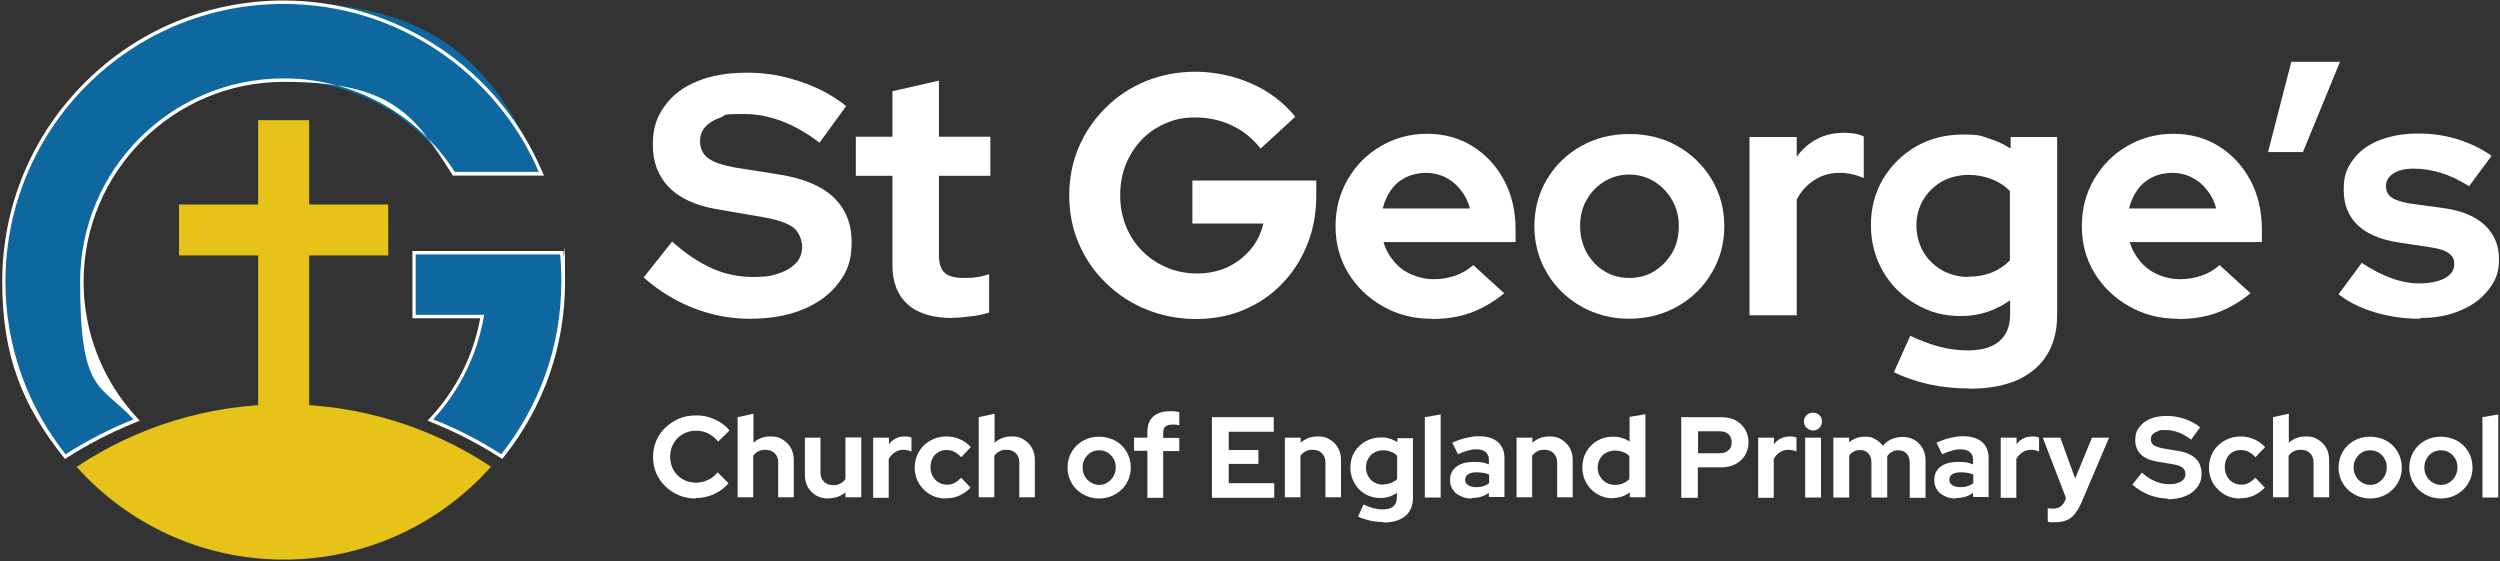 <?xml version="1.0" encoding="UTF-8"?>
<svg xmlns="http://www.w3.org/2000/svg" xmlns:xlink="http://www.w3.org/1999/xlink" width="1011px" height="227px" viewBox="0 0 1011 227" version="1.1">
  <rect x="0" y="0" width="1011" height="227" fill="#333333" stroke="none"/>
  <title>St Georges Logo Landscape-white-boundary</title>
  <g id="Page-1" stroke="none" stroke-width="1" fill="none" fill-rule="evenodd">
    <g id="St-Georges-Logo-Landscape-white-boundary" transform="translate(0.9, 0.2)" fill-rule="nonzero">
      <path d="M302.1,128.7 C294.3,128.7 286.7,127.2 279.3,124.3 C271.8,121.3 265.2,117.2 259.4,112 L270.9,97.5 C276.5,102.5 282,106.1 287.2,108.4 C292.4,110.7 297.9,111.8 303.7,111.8 C309.5,111.8 311.3,111.3 314.2,110.3 C317.2,109.3 319.4,107.9 321.1,106.1 C322.7,104.3 323.5,102.1 323.5,99.6 C323.5,97.1 322.3,93.7 319.9,91.8 C317.5,90 313.4,88.6 307.6,87.6 L288.4,84.3 C280.2,82.8 273.9,79.9 269.6,75.5 C265.3,71.1 263.1,65.4 263.1,58.4 C263.1,51.4 264.7,47.2 267.8,42.8 C270.9,38.4 275.3,35 281,32.7 C286.7,30.3 293.4,29.2 301.3,29.2 C309.2,29.2 315.4,30.4 322.5,32.7 C329.7,35.1 335.9,38.4 341.3,42.7 L330.5,57.5 C320.3,49.7 310.1,45.9 299.9,45.9 C289.7,45.9 293.2,46.4 290.5,47.3 C287.8,48.2 285.8,49.5 284.3,51.1 C282.9,52.7 282.2,54.6 282.2,56.7 C282.2,59.8 283.3,62.2 285.5,63.8 C287.7,65.4 291.2,66.6 296.1,67.5 L314.4,70.4 C324.1,72 331.4,75 336.2,79.6 C341,84.2 343.5,90.2 343.5,97.7 C343.5,105.2 341.8,109.4 338.4,114 C335,118.6 330.3,122.2 324.1,124.8 C318,127.4 310.7,128.7 302.3,128.7 L302.1,128.7 Z" id="Path" fill="#FFFFFF"></path>
      <path d="M384.3,128.4 C376.4,128.4 370.3,126.6 366.2,122.9 C362.1,119.3 360,114 360,107 L360,70.9 L345.2,70.9 L345.2,55.1 L360,55.1 L360,36.7 L378.8,32.4 L378.8,55.1 L399.6,55.1 L399.6,70.9 L378.8,70.9 L378.8,103 C378.8,106.3 379.6,108.7 381.1,110.1 C382.6,111.5 385.2,112.2 388.8,112.2 C392.4,112.2 392.5,112.1 394,111.9 C395.5,111.7 397.2,111.3 399.1,110.7 L399.1,126.2 C397.2,126.8 394.8,127.4 391.9,127.7 C389,128.1 386.5,128.3 384.3,128.3 L384.3,128.4 Z" id="Path" fill="#FFFFFF"></path>
      <path d="M482.9,128.8 C475.7,128.8 469,127.5 462.8,125 C456.6,122.5 451.1,118.9 446.4,114.3 C441.6,109.7 438,104.4 435.4,98.4 C432.8,92.4 431.5,85.8 431.5,78.8 C431.5,71.8 432.8,65.3 435.4,59.2 C438,53.2 441.7,47.8 446.3,43.3 C450.9,38.7 456.3,35.2 462.5,32.6 C468.7,30.1 475.4,28.8 482.6,28.8 C489.8,28.8 498.1,30.4 505.2,33.6 C512.4,36.8 518.2,41.2 522.9,47 L508.9,59.9 C505.6,55.7 501.7,52.6 497.2,50.5 C492.7,48.4 487.9,47.3 482.6,47.3 C477.3,47.3 474.1,48.1 470.4,49.7 C466.7,51.3 463.5,53.5 460.8,56.3 C458.1,59.1 456,62.4 454.4,66.2 C452.9,70 452.1,74.2 452.1,78.8 C452.1,83.4 452.9,87.5 454.5,91.4 C456.1,95.3 458.3,98.6 461.1,101.4 C463.9,104.2 467.2,106.4 471,108 C474.8,109.6 478.9,110.4 483.3,110.4 C487.7,110.4 491.9,109.5 495.6,107.8 C499.3,106 502.4,103.6 504.9,100.6 C507.4,97.6 509.1,94.1 510,90.2 L481.3,90.2 L481.3,72.8 L531.4,72.8 L531.4,78.9 C531.4,86.1 530.2,92.7 527.7,98.8 C525.3,104.8 521.9,110.1 517.5,114.6 C513.2,119.1 508,122.6 502.1,125.1 C496.2,127.6 489.7,128.8 482.7,128.8 L482.9,128.8 Z" id="Path" fill="#FFFFFF"></path>
      <path d="M577.8,128.7 C570.6,128.7 564.1,127 558.2,123.6 C552.3,120.2 547.7,115.8 544.3,110.2 C540.9,104.6 539.2,98.3 539.2,91.3 C539.2,84.3 540.8,78.1 544.1,72.4 C547.4,66.7 551.8,62.2 557.5,58.9 C563.1,55.6 569.4,53.9 576.2,53.9 C583,53.9 589.3,55.6 594.7,59 C600.1,62.4 604.3,67 607.4,72.8 C610.5,78.6 612,85.3 612,92.7 L612,97.7 L558.6,97.7 C559.4,100.6 560.8,103.1 562.8,105.5 C564.7,107.8 567.1,109.6 569.9,110.8 C572.7,112 575.7,112.7 578.9,112.7 C582.1,112.7 585,112.2 587.8,111.2 C590.6,110.2 592.9,108.8 594.9,107 L607.4,118.4 C603,122 598.4,124.6 593.8,126.3 C589.1,128 583.9,128.8 578.1,128.8 L577.8,128.7 Z M558.3,84.1 L593.5,84.1 C592.8,81.2 591.5,78.7 589.8,76.6 C588.1,74.4 586,72.7 583.6,71.5 C581.2,70.3 578.6,69.7 575.8,69.7 C573,69.7 570.2,70.3 567.8,71.4 C565.4,72.6 563.4,74.2 561.8,76.4 C560.2,78.6 559,81.1 558.3,84.1 L558.3,84.1 Z" id="Shape" fill="#FFFFFF"></path>
      <path d="M658,128.7 C650.8,128.7 644.3,127 638.5,123.7 C632.7,120.4 628.1,115.9 624.7,110.2 C621.3,104.5 619.6,98.2 619.6,91.3 C619.6,84.4 621.3,77.9 624.7,72.3 C628.1,66.6 632.7,62.1 638.5,58.9 C644.3,55.6 650.8,54 658,54 C665.2,54 671.7,55.6 677.5,58.9 C683.3,62.2 687.9,66.7 691.3,72.3 C694.7,78 696.4,84.3 696.4,91.3 C696.4,98.3 694.7,104.5 691.3,110.2 C687.9,115.9 683.3,120.4 677.5,123.7 C671.7,127 665.1,128.7 657.8,128.7 L658,128.7 Z M658,112.2 C661.8,112.2 665.2,111.3 668.2,109.4 C671.2,107.5 673.6,105 675.4,101.9 C677.2,98.8 678,95.2 678,91.2 C678,87.2 677.1,83.8 675.3,80.7 C673.5,77.6 671.1,75.1 668.1,73.2 C665.1,71.4 661.8,70.4 658.1,70.4 C654.4,70.4 650.9,71.3 647.9,73.2 C644.9,75 642.5,77.5 640.7,80.7 C638.9,83.8 638.1,87.3 638.1,91.2 C638.1,95.1 639,98.7 640.7,101.9 C642.5,105 644.8,107.6 647.8,109.4 C650.8,111.3 654.2,112.2 658,112.2 Z" id="Shape" fill="#FFFFFF"></path>
      <path d="M706.6,127.3 L706.6,55.2 L725.7,55.2 L725.7,63.2 C727.9,60.1 730.7,57.7 733.9,56 C737.2,54.3 740.8,53.5 744.9,53.5 C748.5,53.5 751.1,54.1 752.8,55 L752.8,71.8 C751.3,71.2 749.8,70.6 748.2,70.3 C746.6,69.9 744.9,69.7 743.1,69.7 C739.4,69.7 736,70.6 733,72.5 C730,74.4 727.5,77 725.7,80.5 L725.7,127.3 L706.6,127.3 Z" id="Path" fill="#FFFFFF"></path>
      <path d="M795.3,156.9 C789.7,156.9 784.3,156.3 779.1,155.2 C773.9,154 769.2,152.4 765,150.3 L771.6,135.6 C775.7,137.5 779.6,139 783.4,140 C787.2,141 791,141.5 794.9,141.5 C800.4,141.5 804.7,140.3 807.6,137.8 C810.5,135.4 812,131.7 812,126.9 L812,121.2 C806.1,125.4 799.5,127.6 792.2,127.6 C784.9,127.6 779.3,126 773.7,122.7 C768.1,119.4 763.7,115 760.5,109.4 C757.3,103.8 755.7,97.6 755.7,90.8 C755.7,84 757.3,77.8 760.6,72.2 C763.9,66.7 768.3,62.3 774,59 C779.6,55.8 786,54.2 793,54.2 C800,54.2 799.8,54.7 803.1,55.7 C806.4,56.7 809.5,58.1 812.2,59.9 L812.2,55.2 L831,55.2 L831,127.2 C831,136.7 827.9,144 821.8,149.2 C815.7,154.4 806.9,157 795.4,157 L795.3,156.9 Z M795.2,111.7 C798.6,111.7 801.8,111.1 804.6,110 C807.5,108.8 809.9,107.2 811.9,105.1 L811.9,77 C809.8,74.9 807.3,73.3 804.4,72.2 C801.5,71.1 798.4,70.5 795.1,70.5 C791.8,70.5 787.6,71.4 784.4,73.2 C781.3,75 778.8,77.4 776.9,80.5 C775.1,83.6 774.1,87 774.1,90.8 C774.1,94.6 775,98.3 776.8,101.5 C778.6,104.6 781.1,107.1 784.3,109 C787.5,110.8 791.1,111.8 795,111.8 L795.2,111.7 Z" id="Shape" fill="#FFFFFF"></path>
      <path d="M879.6,128.7 C872.4,128.7 865.9,127 860,123.6 C854.1,120.2 849.5,115.8 846.1,110.2 C842.7,104.6 841,98.3 841,91.3 C841,84.3 842.6,78.1 845.9,72.4 C849.2,66.7 853.6,62.2 859.3,58.9 C864.9,55.6 871.2,53.9 878,53.9 C884.8,53.9 891.1,55.6 896.5,59 C901.9,62.4 906.1,67 909.2,72.8 C912.3,78.6 913.8,85.3 913.8,92.7 L913.8,97.7 L860.4,97.7 C861.2,100.6 862.6,103.1 864.6,105.5 C866.5,107.8 868.9,109.6 871.7,110.8 C874.5,112 877.5,112.7 880.7,112.7 C883.9,112.7 886.8,112.2 889.6,111.2 C892.4,110.2 894.7,108.8 896.7,107 L909.2,118.4 C904.8,122 900.2,124.6 895.6,126.3 C890.9,128 885.7,128.8 879.9,128.8 L879.6,128.7 Z M860.1,84.1 L895.3,84.1 C894.6,81.2 893.3,78.7 891.6,76.6 C889.9,74.4 887.8,72.7 885.4,71.5 C883,70.3 880.4,69.7 877.6,69.7 C874.8,69.7 872,70.3 869.6,71.4 C867.2,72.6 865.2,74.2 863.6,76.4 C862,78.6 860.8,81.1 860.1,84.1 L860.1,84.1 Z" id="Shape" fill="#FFFFFF"></path>
      <polygon id="Path" fill="#FFFFFF" points="916.3 61.3 925.7 24.8 945.4 24.8 930.4 61.3 916.3 61.3"></polygon>
      <path d="M977.7,128.7 C971.2,128.7 965.2,127.8 959.5,126.1 C953.8,124.4 948.9,122 944.8,118.8 L954.2,106.1 C958.4,108.9 962.3,110.9 966.2,112.3 C970,113.7 973.8,114.4 977.6,114.4 C981.4,114.4 985.2,113.7 987.8,112.3 C990.3,110.9 991.6,109 991.6,106.7 C991.6,104.4 990.9,103.4 989.5,102.3 C988.1,101.2 985.8,100.4 982.6,99.9 L968.8,97.8 C961.7,96.7 956.3,94.4 952.5,90.8 C948.8,87.2 946.9,82.6 946.9,76.7 C946.9,70.8 948.1,67.9 950.6,64.5 C953,61.1 956.5,58.5 961.1,56.6 C965.6,54.8 970.9,53.8 976.9,53.8 C982.9,53.8 987.4,54.5 992.5,56 C997.5,57.5 1002.3,59.7 1006.7,62.8 L997.6,75.1 C993.6,72.6 989.8,70.8 986.2,69.7 C982.6,68.6 978.9,68 975.3,68 C971.7,68 969.1,68.6 967.1,69.9 C965,71.2 964,72.9 964,75 C964,77.1 964.7,78.5 966.2,79.6 C967.7,80.7 970.2,81.5 973.7,82.1 L987.5,84 C994.7,85 1000.2,87.3 1004,90.9 C1007.8,94.5 1009.7,99.1 1009.7,104.6 C1009.7,110.1 1008.3,113.3 1005.5,116.9 C1002.7,120.5 999,123.3 994.2,125.3 C989.4,127.4 984,128.4 977.9,128.4 L977.7,128.7 Z" id="Path" fill="#FFFFFF"></path>
      <path d="M280.5,201.4 C278.1,201.4 275.8,201 273.7,200.1 C271.6,199.2 269.8,198.1 268.2,196.5 C266.6,195 265.4,193.2 264.5,191.2 C263.6,189.2 263.2,187 263.2,184.6 C263.2,182.2 263.6,180.1 264.5,178 C265.4,175.9 266.6,174.2 268.2,172.7 C269.8,171.2 271.6,170 273.7,169.1 C275.8,168.2 278,167.8 280.5,167.8 C283,167.8 284,168 285.7,168.5 C287.4,169 288.9,169.7 290.4,170.6 C291.8,171.5 293.1,172.6 294.1,173.9 L289.5,178.4 C288.4,176.9 287,175.9 285.5,175.1 C284,174.3 282.3,174 280.5,174 C278.7,174 277.7,174.3 276.4,174.8 C275.1,175.3 274,176.1 273.1,177 C272.2,177.9 271.4,179.1 270.9,180.3 C270.4,181.6 270.1,183 270.1,184.5 C270.1,186 270.4,187.4 270.9,188.7 C271.4,190 272.2,191.1 273.1,192 C274,192.9 275.2,193.7 276.4,194.2 C277.7,194.7 279.1,195 280.6,195 C282.1,195 283.9,194.6 285.4,193.9 C286.9,193.2 288.2,192.2 289.3,190.8 L293.7,195.2 C292.7,196.4 291.5,197.5 290.1,198.4 C288.7,199.3 287.2,200 285.5,200.5 C283.8,201 282.1,201.2 280.4,201.2 L280.5,201.4 Z" id="Path" fill="#FFFFFF"></path>
      <path d="M297.4,201 L297.4,168.5 L303.8,167.1 L303.8,178.8 C305.7,177.2 307.9,176.3 310.6,176.3 C313.3,176.3 314.1,176.7 315.5,177.5 C316.9,178.3 318.1,179.5 318.9,180.9 C319.7,182.3 320.1,184 320.1,185.9 L320.1,200.9 L313.8,200.9 L313.8,186.8 C313.8,185.2 313.3,184 312.4,183.1 C311.5,182.2 310.3,181.7 308.7,181.7 C307.1,181.7 306.7,181.9 305.8,182.3 C305,182.7 304.3,183.3 303.7,184.1 L303.7,200.9 L297.3,200.9 L297.4,201 Z" id="Path" fill="#FFFFFF"></path>
      <path d="M334.1,201.4 C332.2,201.4 330.6,201 329.2,200.2 C327.8,199.4 326.6,198.2 325.8,196.8 C325,195.3 324.6,193.7 324.6,191.8 L324.6,176.8 L330.9,176.8 L330.9,190.9 C330.9,192.5 331.4,193.7 332.3,194.6 C333.2,195.5 334.4,196 336,196 C337.6,196 338,195.8 338.9,195.3 C339.8,194.9 340.5,194.3 341,193.5 L341,176.7 L347.4,176.7 L347.4,200.9 L341,200.9 L341,198.9 C339.1,200.5 336.9,201.3 334.2,201.3 L334.1,201.4 Z" id="Path" fill="#FFFFFF"></path>
      <path d="M352.2,201 L352.2,176.8 L358.6,176.8 L358.6,179.5 C359.3,178.4 360.3,177.6 361.4,177.1 C362.5,176.5 363.7,176.3 365.1,176.3 C366.3,176.3 367.2,176.5 367.7,176.8 L367.7,182.4 C367.2,182.2 366.7,182 366.1,181.9 C365.6,181.8 365,181.7 364.4,181.7 C363.2,181.7 362,182 361,182.7 C360,183.4 359.2,184.2 358.5,185.4 L358.5,201.1 L352.1,201.1 L352.2,201 Z" id="Path" fill="#FFFFFF"></path>
      <path d="M381.7,201.4 C379.3,201.4 377.2,200.9 375.3,199.8 C373.4,198.7 371.9,197.2 370.7,195.3 C369.6,193.4 369,191.3 369,188.9 C369,186.5 369.6,184.4 370.7,182.5 C371.8,180.6 373.3,179.1 375.3,178 C377.2,176.9 379.4,176.3 381.7,176.3 C384,176.3 385.5,176.7 387.2,177.4 C388.9,178.1 390.4,179.2 391.7,180.6 L387.8,184.7 C386.9,183.7 386,183 385,182.5 C384,182 383,181.8 381.8,181.8 C380.6,181.8 379.4,182.1 378.5,182.7 C377.5,183.3 376.7,184.1 376.2,185.2 C375.6,186.3 375.4,187.5 375.4,188.8 C375.4,190.1 375.7,191.3 376.3,192.4 C376.9,193.5 377.7,194.3 378.7,194.9 C379.7,195.5 380.8,195.8 382.1,195.8 C383.4,195.8 384.2,195.6 385.1,195.1 C386,194.6 386.9,193.9 387.8,193 L391.6,197 C390.3,198.4 388.8,199.4 387.1,200.2 C385.4,201 383.6,201.3 381.7,201.3 L381.7,201.4 Z" id="Path" fill="#FFFFFF"></path>
      <path d="M394.9,201 L394.9,168.5 L401.3,167.1 L401.3,178.8 C403.2,177.2 405.4,176.3 408.1,176.3 C410.8,176.3 411.6,176.7 413,177.5 C414.4,178.3 415.6,179.5 416.4,180.9 C417.2,182.3 417.6,184 417.6,185.9 L417.6,200.9 L411.3,200.9 L411.3,186.8 C411.3,185.2 410.8,184 409.9,183.1 C409,182.2 407.8,181.7 406.2,181.7 C404.6,181.7 404.2,181.9 403.3,182.3 C402.5,182.7 401.8,183.3 401.2,184.1 L401.2,200.9 L394.8,200.9 L394.9,201 Z" id="Path" fill="#FFFFFF"></path>
      <path d="M443.6,201.4 C441.2,201.4 439,200.8 437.1,199.7 C435.1,198.6 433.6,197.1 432.5,195.2 C431.4,193.3 430.8,191.2 430.8,188.9 C430.8,186.6 431.4,184.4 432.5,182.5 C433.6,180.6 435.2,179.1 437.1,178 C439.1,176.9 441.2,176.4 443.6,176.4 C446,176.4 448.2,177 450.1,178 C452.1,179.1 453.6,180.6 454.7,182.5 C455.8,184.4 456.4,186.5 456.4,188.9 C456.4,191.3 455.8,193.3 454.7,195.2 C453.6,197.1 452,198.6 450.1,199.7 C448.2,200.8 446,201.4 443.5,201.4 L443.6,201.4 Z M443.6,195.9 C444.9,195.9 446,195.6 447,194.9 C448,194.3 448.8,193.4 449.4,192.4 C450,191.3 450.3,190.2 450.3,188.8 C450.3,187.4 450,186.3 449.4,185.3 C448.8,184.3 448,183.4 447,182.8 C446,182.2 444.9,181.9 443.6,181.9 C442.3,181.9 441.2,182.2 440.2,182.8 C439.2,183.4 438.4,184.3 437.8,185.3 C437.2,186.4 436.9,187.5 436.9,188.8 C436.9,190.1 437.2,191.3 437.8,192.4 C438.4,193.5 439.2,194.3 440.2,194.9 C441.2,195.5 442.3,195.9 443.6,195.9 Z" id="Shape" fill="#FFFFFF"></path>
      <path d="M463.1,201 L463.1,182.1 L457.7,182.1 L457.7,176.8 L463.1,176.8 L463.1,174.5 C463.1,171.7 463.9,169.7 465.5,168.2 C467.1,166.8 469.4,166.1 472.3,166.1 C475.2,166.1 473.6,166.1 474.3,166.2 C475,166.2 475.6,166.4 476,166.5 L476,171.8 C475.4,171.7 474.9,171.6 474.5,171.5 C474.1,171.5 473.6,171.5 473.1,171.5 C471.9,171.5 471,171.8 470.4,172.3 C469.8,172.8 469.5,173.6 469.5,174.7 L469.5,176.9 L476,176.9 L476,182.2 L469.5,182.2 L469.5,201.1 L463.1,201.1 L463.1,201 Z" id="Path" fill="#FFFFFF"></path>
      <polygon id="Path" fill="#FFFFFF" points="489.2 201 489.2 168.5 514.2 168.5 514.2 174.4 496 174.4 496 181.8 508 181.8 508 187.4 496 187.4 496 195.2 514.4 195.2 514.4 201.1 489.2 201.1"></polygon>
      <path d="M518.7,201 L518.7,176.8 L525.1,176.8 L525.1,178.8 C527,177.2 529.2,176.3 531.9,176.3 C534.6,176.3 535.4,176.7 536.8,177.5 C538.2,178.3 539.4,179.5 540.2,180.9 C541,182.3 541.4,184 541.4,185.9 L541.4,200.9 L535.1,200.9 L535.1,186.8 C535.1,185.2 534.6,184 533.7,183.1 C532.8,182.2 531.6,181.7 530,181.7 C528.4,181.7 528,181.9 527.1,182.3 C526.3,182.7 525.6,183.3 525,184.1 L525,200.9 L518.6,200.9 L518.7,201 Z" id="Path" fill="#FFFFFF"></path>
      <path d="M558.4,210.9 C556.5,210.9 554.7,210.7 553,210.3 C551.3,209.9 549.7,209.4 548.3,208.7 L550.5,203.8 C551.9,204.5 553.2,204.9 554.4,205.3 C555.7,205.6 557,205.8 558.3,205.8 C560.2,205.8 561.6,205.4 562.5,204.6 C563.5,203.8 564,202.6 564,201 L564,199.1 C562,200.5 559.8,201.2 557.4,201.2 C555,201.2 553.1,200.7 551.2,199.6 C549.3,198.5 547.8,197 546.8,195.1 C545.7,193.2 545.2,191.1 545.2,188.9 C545.2,186.7 545.7,184.5 546.8,182.7 C547.9,180.8 549.4,179.4 551.3,178.3 C553.2,177.2 555.3,176.7 557.7,176.7 C560.1,176.7 560,176.9 561.1,177.2 C562.2,177.5 563.2,178 564.2,178.6 L564.2,177 L570.5,177 L570.5,201.1 C570.5,204.3 569.5,206.7 567.4,208.5 C565.3,210.2 562.4,211.1 558.6,211.1 L558.4,210.9 Z M558.4,195.7 C559.5,195.7 560.6,195.5 561.6,195.1 C562.6,194.7 563.4,194.2 564.1,193.5 L564.1,184.1 C563.4,183.4 562.6,182.8 561.6,182.5 C560.6,182.1 559.6,181.9 558.5,181.9 C557.4,181.9 556,182.2 554.9,182.8 C553.8,183.4 553,184.2 552.4,185.3 C551.8,186.3 551.5,187.5 551.5,188.8 C551.5,190.1 551.8,191.3 552.4,192.4 C553,193.5 553.8,194.3 554.9,194.9 C556,195.5 557.2,195.8 558.5,195.8 L558.4,195.7 Z" id="Shape" fill="#FFFFFF"></path>
      <polygon id="Path" fill="#FFFFFF" points="575.3 201 575.3 168.5 581.7 167.4 581.7 201"></polygon>
      <path d="M594.3,201.4 C592.6,201.4 591.1,201.1 589.7,200.4 C588.3,199.7 587.3,198.9 586.6,197.8 C585.9,196.7 585.5,195.4 585.5,193.9 C585.5,191.6 586.4,189.8 588.1,188.5 C589.8,187.2 592.2,186.6 595.3,186.6 C598.4,186.6 599.4,186.9 601.2,187.6 L601.2,185.8 C601.2,184.4 600.8,183.4 599.9,182.6 C599,181.9 597.8,181.5 596.1,181.5 C594.4,181.5 594,181.7 592.8,182 C591.6,182.3 590.2,182.8 588.7,183.5 L586.4,178.8 C588.3,178 590.1,177.3 591.9,176.9 C593.7,176.5 595.4,176.2 597.1,176.2 C600.4,176.2 603,177 604.8,178.5 C606.6,180.1 607.5,182.3 607.5,185.1 L607.5,200.8 L601.2,200.8 L601.2,199.1 C600.2,199.8 599.1,200.4 598,200.7 C596.9,201 595.6,201.2 594.2,201.2 L594.3,201.4 Z M591.6,193.8 C591.6,194.7 592,195.5 592.8,196 C593.6,196.5 594.7,196.8 596,196.8 C597.3,196.8 598,196.7 598.9,196.4 C599.8,196.2 600.6,195.7 601.3,195.2 L601.3,191.7 C600.5,191.4 599.7,191.1 598.9,191 C598.1,190.9 597.2,190.8 596.2,190.8 C594.7,190.8 593.6,191.1 592.8,191.6 C592,192.1 591.6,192.9 591.6,193.8 L591.6,193.8 Z" id="Shape" fill="#FFFFFF"></path>
      <path d="M612.4,201 L612.4,176.8 L618.8,176.8 L618.8,178.8 C620.7,177.2 622.9,176.3 625.6,176.3 C628.3,176.3 629.1,176.7 630.5,177.5 C631.9,178.3 633.1,179.5 633.9,180.9 C634.7,182.3 635.1,184 635.1,185.9 L635.1,200.9 L628.8,200.9 L628.8,186.8 C628.8,185.2 628.3,184 627.4,183.1 C626.5,182.2 625.3,181.7 623.7,181.7 C622.1,181.7 621.7,181.9 620.8,182.3 C620,182.7 619.3,183.3 618.7,184.1 L618.7,200.9 L612.3,200.9 L612.4,201 Z" id="Path" fill="#FFFFFF"></path>
      <path d="M651.2,201.3 C648.9,201.3 646.8,200.7 645,199.6 C643.1,198.5 641.7,197 640.6,195.1 C639.5,193.2 639,191.1 639,188.8 C639,186.5 639.5,184.4 640.6,182.5 C641.7,180.6 643.2,179.1 645.1,178 C647,176.9 649.1,176.4 651.5,176.4 C653.9,176.4 653.9,176.6 655,176.9 C656.1,177.2 657.1,177.7 658.1,178.3 L658.1,168.4 L664.5,167.3 L664.5,200.9 L658.2,200.9 L658.2,198.9 C656.2,200.4 653.9,201.2 651.3,201.2 L651.2,201.3 Z M652.2,195.9 C653.3,195.9 654.4,195.7 655.4,195.3 C656.4,194.9 657.2,194.3 658,193.6 L658,184.2 C657.3,183.5 656.4,182.9 655.4,182.6 C654.4,182.2 653.3,182 652.2,182 C651.1,182 649.7,182.3 648.6,182.9 C647.5,183.5 646.7,184.3 646.1,185.4 C645.5,186.5 645.2,187.6 645.2,188.9 C645.2,190.2 645.5,191.5 646.2,192.5 C646.8,193.6 647.7,194.4 648.7,195 C649.8,195.6 650.9,195.9 652.3,195.9 L652.2,195.9 Z" id="Shape" fill="#FFFFFF"></path>
      <path d="M679,201 L679,168.5 L695.3,168.5 C697.4,168.5 699.3,168.9 701,169.8 C702.6,170.7 703.9,171.9 704.8,173.4 C705.7,174.9 706.2,176.7 706.2,178.7 C706.2,180.7 705.7,182.3 704.8,183.9 C703.9,185.4 702.6,186.6 700.9,187.5 C699.2,188.4 697.4,188.8 695.3,188.8 L685.7,188.8 L685.7,201.1 L679,201.1 L679,201 Z M685.8,183.1 L694.6,183.1 C696.1,183.1 697.2,182.7 698.1,181.9 C699,181.1 699.4,180 699.4,178.7 C699.4,177.4 699,176.2 698.1,175.4 C697.2,174.6 696,174.2 694.6,174.2 L685.8,174.2 L685.8,183.1 Z" id="Shape" fill="#FFFFFF"></path>
      <path d="M710.1,201 L710.1,176.8 L716.5,176.8 L716.5,179.5 C717.2,178.4 718.2,177.6 719.3,177.1 C720.4,176.6 721.6,176.3 723,176.3 C724.2,176.3 725.1,176.5 725.6,176.8 L725.6,182.4 C725.1,182.2 724.6,182 724,181.9 C723.4,181.8 722.9,181.7 722.3,181.7 C721.1,181.7 719.9,182 718.9,182.7 C717.9,183.3 717.1,184.2 716.4,185.4 L716.4,201.1 L710,201.1 L710.1,201 Z" id="Path" fill="#FFFFFF"></path>
      <path d="M732.3,173.9 C731.3,173.9 730.5,173.5 729.7,172.8 C728.9,172.1 728.6,171.2 728.6,170.2 C728.6,169.2 729,168.4 729.7,167.7 C730.4,167 731.3,166.7 732.3,166.7 C733.3,166.7 734.2,167 734.9,167.7 C735.6,168.4 735.9,169.2 735.9,170.2 C735.9,171.2 735.6,172.1 734.9,172.8 C734.2,173.5 733.3,173.9 732.3,173.9 Z M729.1,201 L729.1,176.8 L735.5,176.8 L735.5,201 L729.1,201 Z" id="Shape" fill="#FFFFFF"></path>
      <path d="M740.5,201 L740.5,176.8 L746.9,176.8 L746.9,178.7 C748.6,177.2 750.7,176.4 753.2,176.4 C755.7,176.4 756.2,176.7 757.4,177.4 C758.6,178 759.7,178.9 760.5,180.1 C761.5,178.9 762.7,178 764,177.4 C765.4,176.8 766.9,176.5 768.5,176.5 C770.1,176.5 771.9,176.9 773.3,177.7 C774.7,178.5 775.8,179.7 776.6,181.1 C777.4,182.5 777.8,184.2 777.8,186.1 L777.8,201.1 L771.4,201.1 L771.4,187 C771.4,185.4 771,184.2 770.2,183.3 C769.4,182.4 768.3,181.9 766.9,181.9 C765.5,181.9 765.1,182.1 764.3,182.5 C763.5,182.9 762.8,183.5 762.3,184.3 C762.3,184.6 762.3,184.9 762.3,185.1 C762.3,185.4 762.3,185.7 762.3,186 L762.3,201 L755.9,201 L755.9,186.9 C755.9,185.3 755.5,184.1 754.7,183.2 C753.9,182.3 752.8,181.8 751.4,181.8 C750,181.8 749.6,182 748.8,182.4 C748,182.8 747.4,183.3 746.9,184.1 L746.9,201 L740.5,201 Z" id="Path" fill="#FFFFFF"></path>
      <path d="M790.1,201.4 C788.4,201.4 786.9,201.1 785.5,200.4 C784.1,199.7 783.1,198.9 782.4,197.8 C781.7,196.7 781.3,195.4 781.3,193.9 C781.3,191.6 782.2,189.8 783.9,188.5 C785.6,187.2 788,186.6 791.1,186.6 C794.2,186.6 795.2,186.9 797,187.6 L797,185.8 C797,184.4 796.6,183.4 795.7,182.6 C794.8,181.9 793.6,181.5 791.9,181.5 C790.2,181.5 789.8,181.7 788.6,182 C787.4,182.3 786,182.8 784.5,183.5 L782.2,178.8 C784.1,178 785.9,177.3 787.7,176.9 C789.4,176.5 791.2,176.2 792.9,176.2 C796.2,176.2 798.8,177 800.6,178.5 C802.4,180.1 803.3,182.3 803.3,185.1 L803.3,200.8 L797,200.8 L797,199.1 C796,199.8 794.9,200.4 793.8,200.7 C792.7,201 791.4,201.2 790,201.2 L790.1,201.4 Z M787.4,193.8 C787.4,194.7 787.8,195.5 788.6,196 C789.4,196.5 790.5,196.8 791.8,196.8 C793.1,196.8 793.8,196.7 794.7,196.4 C795.6,196.2 796.4,195.7 797.1,195.2 L797.1,191.7 C796.3,191.4 795.5,191.1 794.7,191 C793.9,190.9 793,190.8 792,190.8 C790.5,190.8 789.4,191.1 788.6,191.6 C787.8,192.1 787.4,192.9 787.4,193.8 L787.4,193.8 Z" id="Shape" fill="#FFFFFF"></path>
      <path d="M808.2,201 L808.2,176.8 L814.6,176.8 L814.6,179.5 C815.3,178.4 816.3,177.6 817.4,177.1 C818.5,176.5 819.7,176.3 821.1,176.3 C822.3,176.3 823.2,176.5 823.7,176.8 L823.7,182.4 C823.2,182.2 822.7,182 822.1,181.9 C821.5,181.8 821,181.7 820.4,181.7 C819.2,181.7 818,182 817,182.7 C816,183.3 815.2,184.2 814.5,185.4 L814.5,201.1 L808.1,201.1 L808.2,201 Z" id="Path" fill="#FFFFFF"></path>
      <path d="M830,211 C829.4,211 828.9,211 828.4,211 C827.9,211 827.5,210.9 827.2,210.7 L827.2,205.3 C827.8,205.4 828.5,205.5 829.4,205.5 C831.7,205.5 833.3,204.4 834.2,202.2 L834.6,201.2 L825.2,176.8 L832.3,176.8 L838.3,193.3 L845.1,176.8 L852,176.8 L840.9,202.9 C840.1,204.8 839.1,206.4 838.2,207.6 C837.2,208.8 836.1,209.7 834.8,210.2 C833.5,210.7 832,211 830.2,211 L830,211 Z" id="Path" fill="#FFFFFF"></path>
      <path d="M875.8,201.4 C873.2,201.4 870.6,200.9 868.1,199.9 C865.6,198.9 863.4,197.5 861.4,195.8 L865.3,190.9 C867.2,192.6 869,193.8 870.8,194.5 C872.6,195.2 874.4,195.6 876.3,195.6 C878.2,195.6 878.8,195.4 879.8,195.1 C880.8,194.8 881.6,194.3 882.1,193.7 C882.6,193.1 882.9,192.4 882.9,191.5 C882.9,190.6 882.5,189.5 881.7,188.9 C880.9,188.3 879.5,187.8 877.6,187.5 L871.1,186.4 C868.3,185.9 866.2,184.9 864.8,183.5 C863.3,182 862.6,180.1 862.6,177.8 C862.6,175.5 863.1,174 864.2,172.6 C865.3,171.1 866.7,170 868.6,169.2 C870.5,168.4 872.8,168 875.4,168 C878,168 880.1,168.4 882.5,169.2 C884.9,170 887,171.1 888.8,172.6 L885.2,177.6 C881.8,175 878.4,173.7 874.9,173.7 C871.4,173.7 872.6,173.9 871.7,174.2 C870.8,174.5 870.1,174.9 869.6,175.5 C869.1,176 868.9,176.7 868.9,177.4 C868.9,178.5 869.3,179.2 870,179.8 C870.7,180.3 871.9,180.7 873.6,181.1 L879.7,182.1 C883,182.6 885.4,183.7 887,185.2 C888.6,186.7 889.4,188.8 889.4,191.3 C889.4,193.8 888.8,195.2 887.7,196.8 C886.6,198.3 885,199.6 882.9,200.4 C880.8,201.3 878.4,201.7 875.6,201.7 L875.8,201.4 Z" id="Path" fill="#FFFFFF"></path>
      <path d="M905.1,201.4 C902.7,201.4 900.6,200.9 898.7,199.8 C896.8,198.7 895.3,197.2 894.1,195.3 C893,193.4 892.4,191.3 892.4,188.9 C892.4,186.5 893,184.4 894.1,182.5 C895.2,180.6 896.7,179.1 898.7,178 C900.6,176.9 902.8,176.3 905.1,176.3 C907.4,176.3 908.9,176.7 910.6,177.4 C912.3,178.1 913.8,179.2 915.1,180.6 L911.2,184.7 C910.3,183.7 909.4,183 908.4,182.5 C907.4,182 906.4,181.8 905.2,181.8 C904,181.8 902.8,182.1 901.9,182.7 C900.9,183.3 900.1,184.1 899.6,185.2 C899,186.3 898.8,187.5 898.8,188.8 C898.8,190.1 899.1,191.3 899.7,192.4 C900.3,193.5 901.1,194.3 902.1,194.9 C903.1,195.5 904.2,195.8 905.5,195.8 C906.8,195.8 907.6,195.6 908.5,195.1 C909.4,194.6 910.3,193.9 911.2,193 L915,197 C913.7,198.4 912.2,199.4 910.5,200.2 C908.8,201 907,201.3 905.1,201.3 L905.1,201.4 Z" id="Path" fill="#FFFFFF"></path>
      <path d="M918.3,201 L918.3,168.5 L924.7,167.1 L924.7,178.8 C926.6,177.2 928.8,176.3 931.5,176.3 C934.2,176.3 935,176.7 936.4,177.5 C937.8,178.3 939,179.5 939.8,180.9 C940.6,182.3 941,184 941,185.9 L941,200.9 L934.7,200.9 L934.7,186.8 C934.7,185.2 934.2,184 933.3,183.1 C932.4,182.2 931.2,181.7 929.6,181.7 C928,181.7 927.6,181.9 926.7,182.3 C925.9,182.7 925.2,183.3 924.6,184.1 L924.6,200.9 L918.2,200.9 L918.3,201 Z" id="Path" fill="#FFFFFF"></path>
      <path d="M957.6,201.4 C955.2,201.4 953,200.8 951.1,199.7 C949.2,198.6 947.6,197.1 946.5,195.2 C945.4,193.3 944.8,191.2 944.8,188.9 C944.8,186.6 945.4,184.4 946.5,182.5 C947.6,180.6 949.2,179.1 951.1,178 C953.1,176.9 955.2,176.4 957.6,176.4 C960,176.4 962.2,177 964.1,178 C966.1,179.1 967.6,180.6 968.7,182.5 C969.8,184.4 970.4,186.5 970.4,188.9 C970.4,191.3 969.8,193.3 968.7,195.2 C967.6,197.1 966,198.6 964.1,199.7 C962.2,200.8 960,201.4 957.5,201.4 L957.6,201.4 Z M957.6,195.9 C958.9,195.9 960,195.6 961,194.9 C962,194.3 962.8,193.4 963.4,192.4 C964,191.3 964.3,190.2 964.3,188.8 C964.3,187.4 964,186.3 963.4,185.3 C962.8,184.3 962,183.4 961,182.8 C960,182.2 958.9,181.9 957.6,181.9 C956.3,181.9 955.2,182.2 954.2,182.8 C953.2,183.4 952.4,184.3 951.8,185.3 C951.2,186.4 950.9,187.5 950.9,188.8 C950.9,190.1 951.2,191.3 951.8,192.4 C952.4,193.5 953.2,194.3 954.2,194.9 C955.2,195.5 956.3,195.9 957.6,195.9 Z" id="Shape" fill="#FFFFFF"></path>
      <path d="M986.2,201.4 C983.8,201.4 981.6,200.8 979.7,199.7 C977.8,198.6 976.2,197.1 975.1,195.2 C974,193.3 973.4,191.2 973.4,188.9 C973.4,186.6 974,184.4 975.1,182.5 C976.2,180.6 977.8,179.1 979.7,178 C981.7,176.9 983.8,176.4 986.2,176.4 C988.6,176.4 990.8,177 992.7,178 C994.7,179.1 996.2,180.6 997.3,182.5 C998.4,184.4 999,186.5 999,188.9 C999,191.3 998.4,193.3 997.3,195.2 C996.2,197.1 994.6,198.6 992.7,199.7 C990.8,200.8 988.6,201.4 986.1,201.4 L986.2,201.4 Z M986.2,195.9 C987.5,195.9 988.6,195.6 989.6,194.9 C990.6,194.3 991.4,193.4 992,192.4 C992.6,191.3 992.9,190.2 992.9,188.8 C992.9,187.4 992.6,186.3 992,185.3 C991.4,184.3 990.6,183.4 989.6,182.8 C988.6,182.2 987.5,181.9 986.2,181.9 C984.9,181.9 983.8,182.2 982.8,182.8 C981.8,183.4 981,184.3 980.4,185.3 C979.8,186.4 979.5,187.5 979.5,188.8 C979.5,190.1 979.8,191.3 980.4,192.4 C981,193.5 981.8,194.3 982.8,194.9 C983.8,195.5 984.9,195.9 986.2,195.9 Z" id="Shape" fill="#FFFFFF"></path>
      <polygon id="Path" fill="#FFFFFF" points="1003 201 1003 168.5 1009.4 167.4 1009.4 201"></polygon>
      <path d="M216.3,132.5 C216.3,132.1 216.3,131.6 216.6,131.2 C216.8,131.7 216.6,132.1 216.3,132.5 Z" id="Path" fill="#6FA834"></path>
      <path d="M216.9,136.9 C216.6,136.6 216.9,136.2 216.9,135.9 C216.9,135.9 216.9,135.8 217,135.8 C217,135.8 217,135.8 217.1,135.8 C217.1,136.2 217.1,136.5 216.9,136.8 L216.9,136.9 Z" id="Path" fill="#6FA834"></path>
      <g id="Group" transform="translate(165.9, 99.714)">
        <path d="M35.6,84.386 C27,78.886 17.8,74.186 8.2,70.386 L7.2,69.986 L7.9,69.186 C18.5,57.686 25.5,43.486 28.1,28.086 L0.6,28.086 L0.6,2.286 L37.5,2.286 C37.5,2.286 60.2,2.286 60.2,2.286 L60.2,2.886 C60.6,6.586 60.8,10.386 60.8,13.986 C60.8,39.686 52.4,63.986 36.4,84.086 L36,84.586 L35.5,84.286 L35.6,84.386 Z" id="Path" fill="#0F67A0"></path>
        <path d="M36.9,2.986 L36.9,2.986 C36.9,2.986 59.7,2.986 59.7,2.986 C60.1,6.586 60.2,10.286 60.2,14.086 C60.2,40.386 51.1,64.586 35.9,83.786 C27.3,78.286 18.1,73.486 8.4,69.686 C19,58.086 26.3,43.586 29,27.386 L1.3,27.386 L1.3,2.986 L36.8,2.986 M36.9,1.586 L-2.84217094e-14,1.586 L-2.84217094e-14,28.786 L27.4,28.786 C24.7,43.686 17.8,57.486 7.5,68.686 L6.1,70.186 L8,70.986 C17.5,74.786 26.6,79.486 35.2,84.986 L36.3,85.686 L37.1,84.686 C53.2,64.386 61.7,39.986 61.7,14.086 C61.7,-11.814 61.5,6.686 61.1,2.886 L61.1,1.586 L36.9,1.586 L36.9,1.586 Z" id="Shape" fill="#FFFFFF"></path>
      </g>
      <g id="Group" transform="translate(-0, -0)">
        <path d="M25.1,183.9 C9.1,163.7 0.7,139.5 0.7,113.8 C0.7,51.4 51.4,0.7 113.8,0.7 C176.2,0.7 199.8,27.5 217.7,69.1 L218.1,70.1 L182.6,70.1 L182.4,69.8 C167.3,46.3 141.6,32.3 113.8,32.3 C68.8,32.3 32.2,68.9 32.2,113.9 C32.2,158.9 39.8,153.9 53.7,169 L54.4,169.8 L53.4,170.2 C43.9,174 34.7,178.7 26,184.2 L25.5,184.5 L25.1,184 L25.1,183.9 Z" id="Path" fill="#0F67A0"></path>
        <path d="M113.8,1.4 C160.1,1.4 199.8,29.4 217,69.3 L183,69.3 C168.4,46.5 142.8,31.5 113.8,31.5 C68.4,31.5 31.5,68.3 31.5,113.8 C31.5,159.3 39.7,154.8 53.1,169.4 C43.5,173.2 34.3,178 25.6,183.5 C10.4,164.3 1.3,140.1 1.3,113.8 C1.3,51.7 51.6,1.4 113.7,1.4 M113.8,5.68434189e-14 C83.4,5.68434189e-14 54.8,11.8 33.3,33.3 C11.8,54.8 0,83.4 0,113.8 C0,144.2 8.5,164.1 24.6,184.4 L25.4,185.4 L26.5,184.7 C35.1,179.2 44.3,174.5 53.7,170.7 L55.6,169.9 L54.2,168.4 C40.5,153.5 32.9,134 32.9,113.8 C32.9,69.2 69.2,32.9 113.8,32.9 C158.4,32.9 166.9,46.8 181.8,70.1 L182.2,70.8 L219.1,70.8 L218.2,68.8 C200.2,27 159.2,5.68434189e-14 113.7,5.68434189e-14 L113.7,5.68434189e-14 L113.8,5.68434189e-14 Z" id="Shape" fill="#FFFFFF"></path>
      </g>
      <path d="M197.6,188.5 C173.6,172.6 144.8,163.3 113.9,163.3 C83,163.3 54.1,172.6 30.1,188.6 C50.7,211.6 80.6,226.1 113.9,226.1 C147.2,226.1 177.1,211.6 197.7,188.5 L197.6,188.5 Z" id="Path" fill="#E7C218"></path>
      <rect id="Rectangle" fill="#E7C218" x="103.5" y="48.4" width="20.6" height="136.7"></rect>
      <rect id="Rectangle" fill="#E7C218" transform="translate(113.8, 92.8) rotate(-90) translate(-113.8, -92.8)" x="103.5" y="50.5" width="20.6" height="84.6"></rect>
    </g>
  </g>
</svg>
